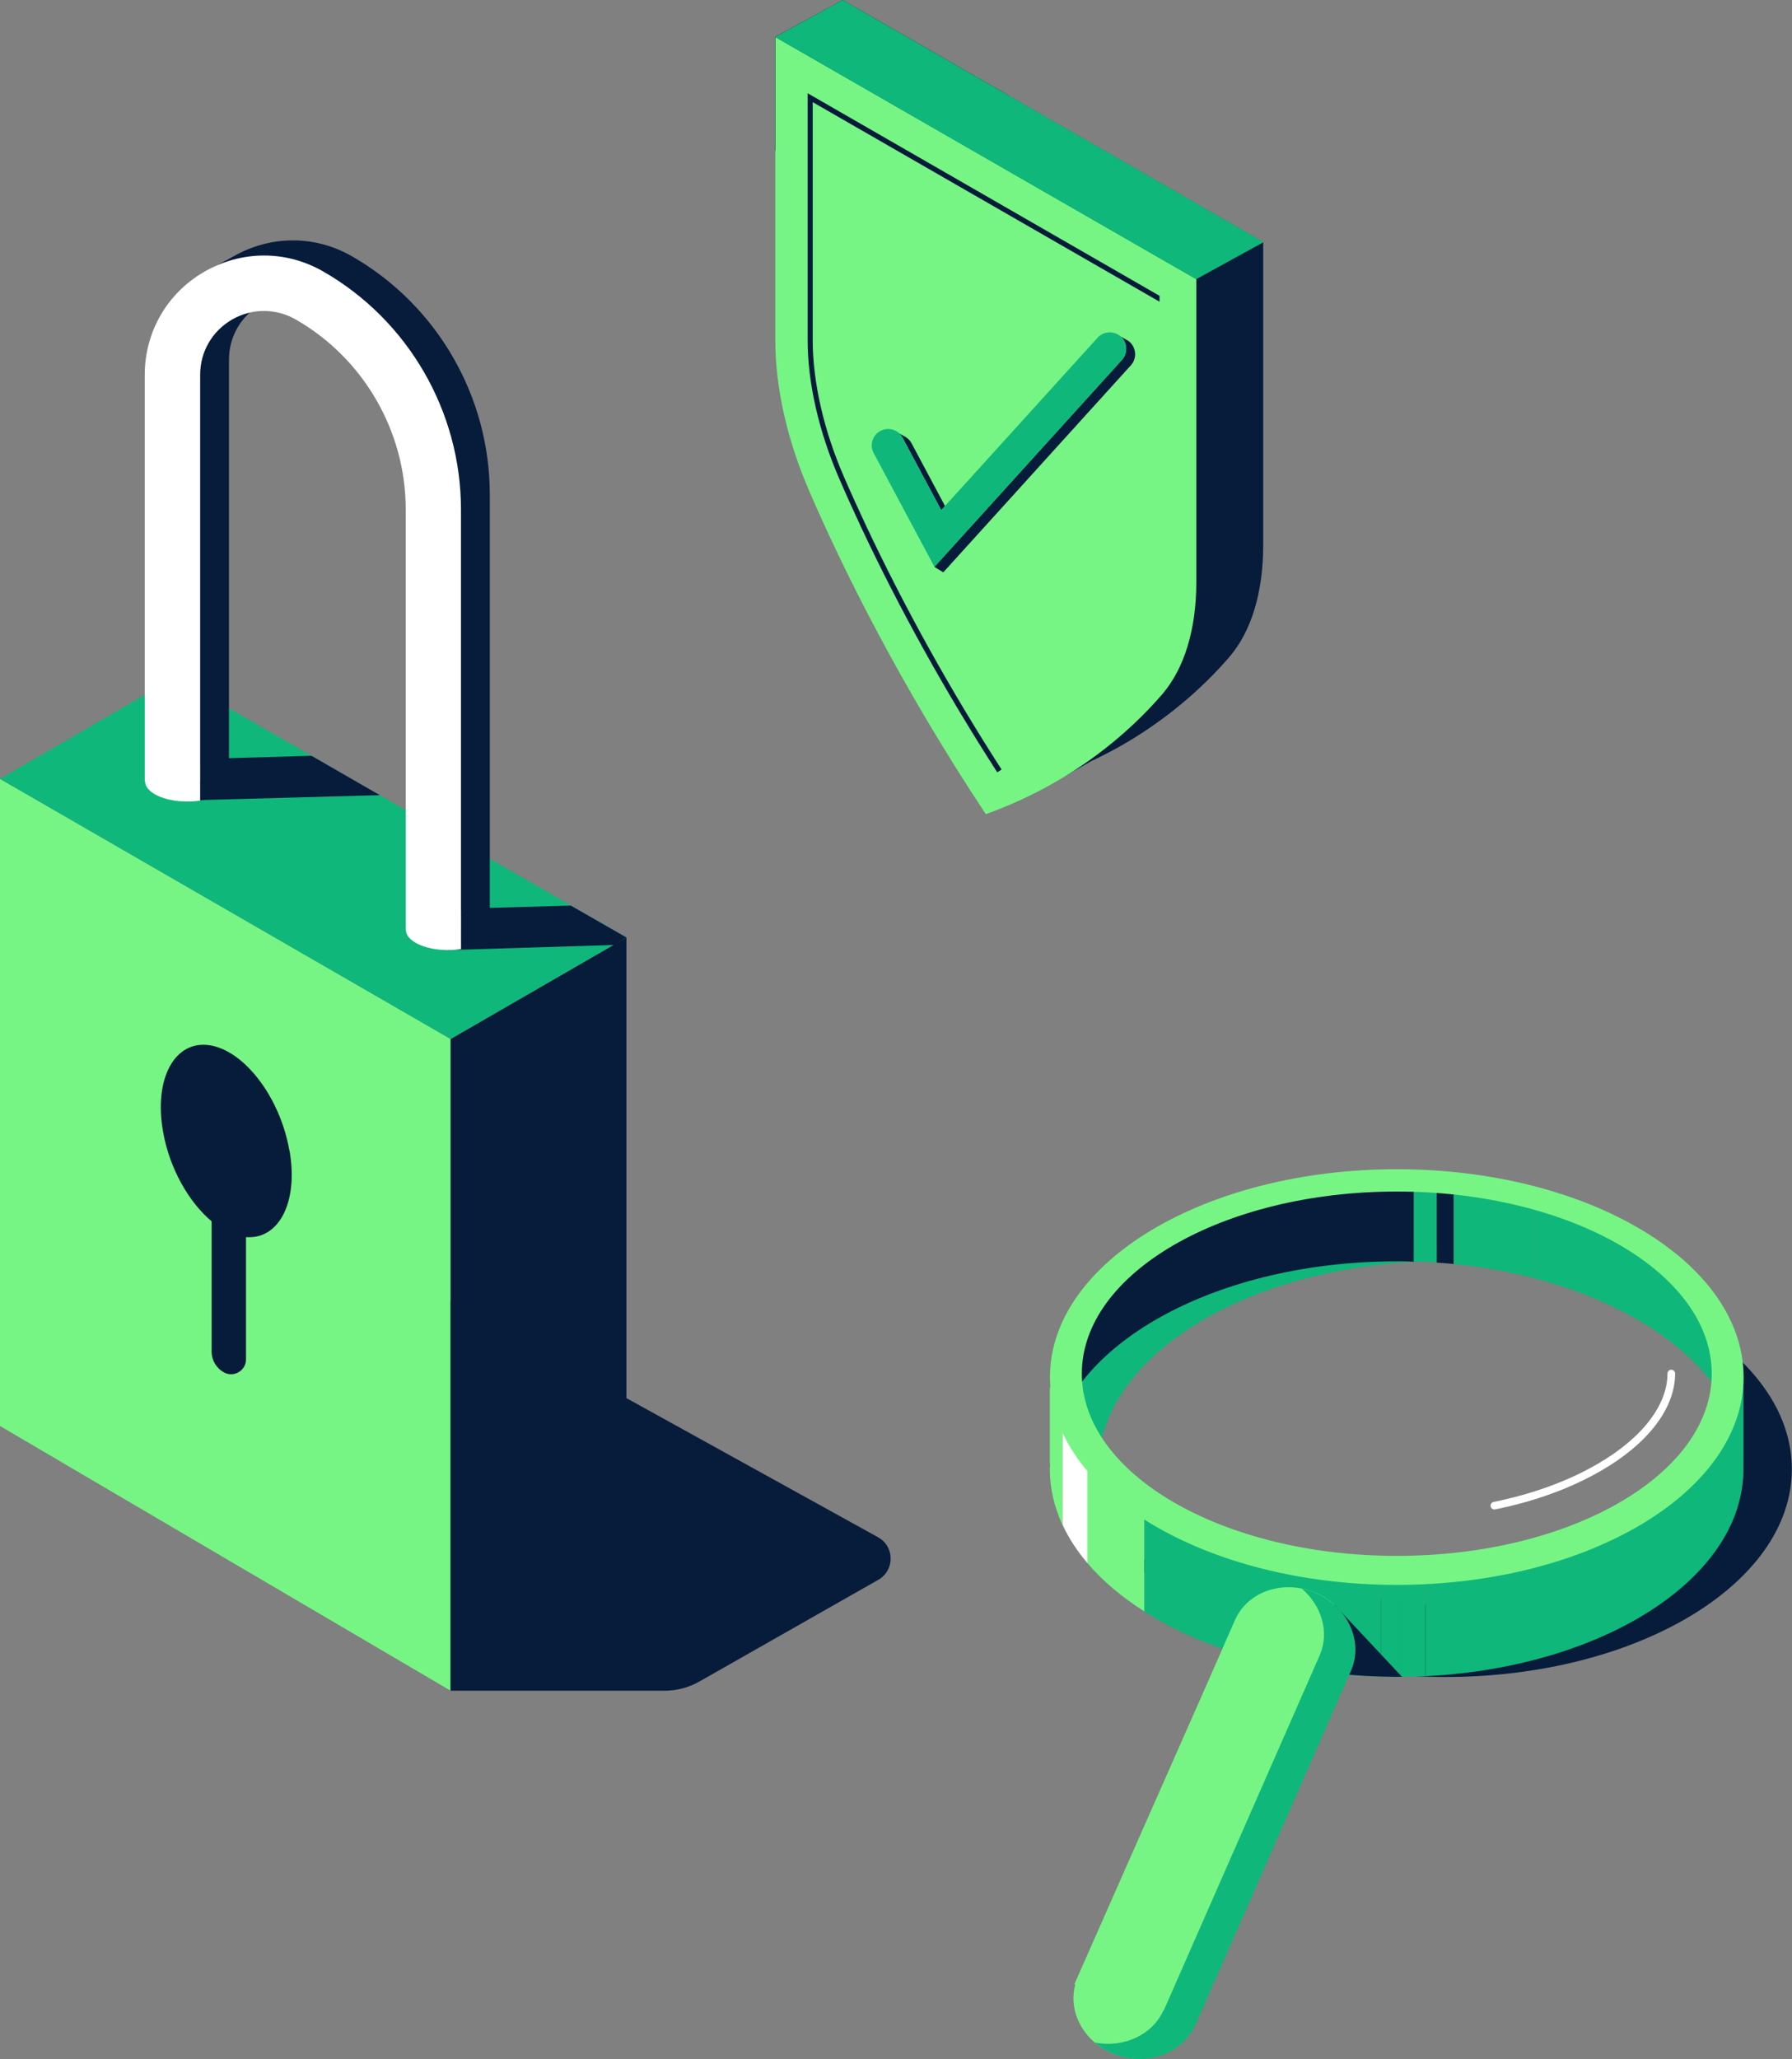 <svg width="383" height="440" viewBox="0 0 383 440" fill="none" xmlns="http://www.w3.org/2000/svg">
<rect x="0" y="0" width="383" height="440" fill="#808080" stroke="none"/>
<g clip-path="url(#clip0_1_2674)">
<path d="M42.847 58.58L49.857 54.834L51.899 56.333L48.87 61.135" fill="#071B3B"></path>
<path d="M96.312 361.291H142.085C144.672 361.291 147.19 360.61 149.436 359.35L187.722 337.587C191.262 335.577 191.228 330.468 187.654 328.493L45.229 249.75" fill="#071B3B"></path>
<path d="M0 304.72L96.311 361.291V222.026L0 166.443V304.72Z" fill="#76F584"></path>
<path d="M96.311 222.026L133.883 200.331V339.971L96.311 361.291V222.026Z" fill="#071B3B"></path>
<path d="M0 166.443L37.436 144.714L133.883 200.331L96.311 222.026" fill="#0FB77A"></path>
<path d="M61.837 245.799C59.863 234.492 52.206 224.445 44.753 223.355C37.3 222.265 32.841 230.541 34.849 241.814C36.211 249.682 40.362 256.902 45.229 260.989V288.849C45.229 290.688 46.25 292.391 47.884 293.277C49.994 294.435 52.58 292.868 52.58 290.484V264.361C59.659 264.906 63.811 256.834 61.871 245.833L61.837 245.799Z" fill="#071B3B"></path>
<path d="M131.297 201.932L133.883 200.331L122.006 193.52L91.785 194.371L95.733 203.022L131.297 201.932Z" fill="#071B3B"></path>
<path d="M81.167 169.917L66.567 161.505L36.108 162.39L40.056 171.041L81.167 169.917Z" fill="#071B3B"></path>
<path d="M104.717 198.696H92.874V105.615C92.874 88.926 83.89 73.362 69.392 65.051C65.104 62.599 60.033 62.599 55.745 65.051C51.491 67.538 48.938 71.931 48.938 76.87V167.056H37.095V76.904C37.095 67.708 41.86 59.432 49.823 54.834C57.787 50.236 67.316 50.202 75.279 54.8C93.419 65.222 104.683 84.703 104.683 105.649V198.73L104.717 198.696Z" fill="#071B3B"></path>
<path d="M98.558 198.696H86.714V108.851C86.714 92.162 77.73 76.597 63.232 68.287C58.944 65.835 53.873 65.835 49.585 68.287C45.331 70.773 42.779 75.167 42.779 80.105V166.954H30.935V80.139C30.935 70.944 35.7 62.667 43.663 58.069C51.627 53.472 61.156 53.438 69.12 58.035C87.259 68.457 98.523 87.939 98.523 108.885V198.731L98.558 198.696Z" fill="white"></path>
<path d="M39.988 162.629C35.019 162.629 31.003 164.57 31.003 166.954C31.003 169.338 35.019 171.279 39.988 171.279C40.975 171.279 41.928 171.211 42.813 171.075V162.867C41.928 162.731 40.975 162.663 39.988 162.663V162.629Z" fill="white"></path>
<path d="M48.973 166.954C48.973 165.047 46.386 163.412 42.813 162.833V171.041C46.386 170.462 48.973 168.861 48.973 166.92V166.954Z" fill="#071B3B"></path>
<path d="M95.733 194.371C90.764 194.371 86.749 196.312 86.749 198.697C86.749 201.081 90.764 203.022 95.733 203.022C96.72 203.022 97.673 202.954 98.558 202.818V194.61C97.673 194.473 96.72 194.405 95.733 194.405V194.371Z" fill="white"></path>
<path d="M98.524 194.609V202.817H98.558V194.609H98.524Z" fill="white"></path>
<path d="M104.717 198.696C104.717 196.789 102.131 195.154 98.558 194.575V202.784C102.131 202.205 104.717 200.604 104.717 198.662V198.696Z" fill="#071B3B"></path>
<path d="M366.699 286.124L368.706 288.066L367.243 320.387L314.493 344.364L252.758 335.202L241.698 332.784C253.541 347.906 279.133 358.362 308.844 358.362C349.784 358.362 382.966 338.472 382.966 313.95C382.966 303.426 376.874 293.787 366.665 286.158L366.699 286.124Z" fill="#071B3B"></path>
<path d="M267.766 267.46L228.085 287.316L229.446 318.752L238.839 328.493C236.184 323.929 234.721 318.991 234.721 313.882C234.721 289.36 267.903 269.47 308.843 269.47C311.77 269.47 314.629 269.572 317.454 269.776C306.155 265.621 292.882 263.203 278.657 263.203C275.151 263.203 271.68 263.339 268.277 263.646L267.732 267.426L267.766 267.46Z" fill="#0FB77A"></path>
<path d="M372.042 308.228L370.953 298.419L369.829 294.264L365.814 284.081L355.093 269.163L337.941 259.456L328.072 256.834V273.216C351.52 279.347 368.672 292.493 372.008 308.262L372.042 308.228Z" fill="#0FB77A"></path>
<path d="M319.7 254.586L310.681 253.564V270.117C316.773 270.73 322.592 271.752 328.072 273.182V256.8L319.7 254.586Z" fill="#0FB77A"></path>
<path d="M296.762 251.998L279.61 253.496L254.834 260.546L242.719 267.869L226.894 289.326L224.92 308.705C229.242 286.635 260.552 269.538 298.532 269.538C299.757 269.538 300.982 269.538 302.207 269.606V252.645L296.796 252.032L296.762 251.998Z" fill="#071B3B"></path>
<path d="M224.92 308.671C224.579 310.374 224.375 312.145 224.375 313.916L224.92 308.671Z" fill="black"></path>
<path d="M302.173 252.611V269.572C303.807 269.606 305.44 269.708 307.074 269.81V253.156L302.173 252.611Z" fill="#0FB77A"></path>
<path d="M307.074 253.156V269.81C308.299 269.878 309.49 269.981 310.681 270.117V253.564L307.074 253.156Z" fill="#071B3B"></path>
<path d="M372.042 308.228L372.654 313.916C372.654 311.975 372.416 310.101 372.042 308.228Z" fill="black"></path>
<path d="M295.094 335.918V358.26C296.218 358.26 297.375 358.328 298.532 358.328C298.906 358.328 299.28 358.328 299.655 358.328V336.36L295.094 335.952V335.918Z" fill="#0FB77A"></path>
<path d="M302.173 336.599L299.621 336.36V358.328C301.288 358.328 302.956 358.26 304.624 358.192V336.088L302.173 336.599Z" fill="#0FB77A"></path>
<path d="M304.624 336.088V358.192C306.053 358.124 307.482 358.021 308.878 357.919V335.202L304.624 336.088Z" fill="#0FB77A"></path>
<path d="M365.814 305.061L352.609 321.341L326.506 331.49L308.844 335.202V357.919C344.884 354.888 372.62 336.36 372.62 313.95V294.298L365.78 305.095L365.814 305.061Z" fill="#0FB77A"></path>
<path d="M295.094 335.917L271.476 333.738L244.556 321.375V344.364C257.353 352.504 275.185 357.749 295.094 358.294V335.951V335.917Z" fill="#0FB77A"></path>
<path d="M281.039 340.311C274.131 337.45 266.439 340.175 263.853 346.407L258.135 359.452L229.616 424.026L229.82 424.095C229.82 424.095 229.82 424.163 229.786 424.197C228.085 430.736 232.543 437.582 239.758 439.455C246.36 441.192 252.962 438.195 255.345 432.677H255.413L288.764 356.761C291.351 350.528 287.88 343.138 280.971 340.277L281.039 340.311Z" fill="#76F584"></path>
<path d="M295.094 358.26C296.217 358.26 297.375 358.328 298.532 358.328C298.906 358.328 299.28 358.328 299.655 358.328L285.225 342.934L282.162 356.898L283.353 357.34C287.165 357.817 291.079 358.158 295.094 358.26Z" fill="#071B3B"></path>
<path d="M281.039 340.311C280.12 339.937 279.167 339.664 278.214 339.46C282.4 343.036 284.17 348.655 282.128 353.56L248.776 429.51H248.708C246.394 434.755 240.268 437.718 233.972 436.458C235.572 437.854 237.58 438.91 239.826 439.523C246.428 441.26 253.031 438.263 255.413 432.746H255.481L288.833 356.829C291.419 350.597 287.948 343.206 281.039 340.345V340.311Z" fill="#0FB77A"></path>
<path d="M357.203 293.515C357.203 300.599 351.588 307.922 341.787 313.575C335.389 317.288 327.766 320.046 319.394 321.749" stroke="white" stroke-width="1.63" stroke-miterlimit="10" stroke-linecap="round"></path>
<path d="M224.375 296.41V313.916C224.375 318.037 225.328 322.022 227.064 325.836V299.611L224.375 296.41Z" fill="#76F584"></path>
<path d="M243.808 321.034L232.373 306.014V333.976C235.606 337.791 239.724 341.265 244.556 344.33V321.341L243.808 321V321.034Z" fill="#76F584"></path>
<path d="M231.216 304.482L227.098 299.611V325.836C228.425 328.697 230.195 331.422 232.407 334.01V306.048L231.25 304.516L231.216 304.482Z" fill="white"></path>
<path d="M298.532 249.852C257.591 249.852 224.409 269.742 224.409 294.264C224.409 318.786 257.591 338.676 298.532 338.676C339.473 338.676 372.654 318.786 372.654 294.264C372.654 269.742 339.473 249.852 298.532 249.852ZM298.532 332.478C261.368 332.478 231.216 315.04 231.216 293.549C231.216 272.058 261.334 254.62 298.532 254.62C335.729 254.62 365.848 272.058 365.848 293.549C365.848 315.04 335.729 332.478 298.532 332.478Z" fill="#76F584"></path>
<path d="M215.765 20.503L180.099 0L165.635 7.902V32.015L180.099 64.745C180.099 74.826 182.652 86.1 187.382 97.066C194.291 112.972 206.372 137.8 225.056 166C225.566 165.83 226.043 165.626 226.519 165.456L226.247 166.614L233.258 162.629C237.92 160.449 242.072 158.031 245.748 155.51C253.235 150.402 258.816 144.952 262.696 140.457C267.46 134.939 269.979 126.595 269.979 116.514V51.735L215.663 20.503H215.765Z" fill="#071B3B"></path>
<path d="M210.66 173.936C191.977 145.702 179.861 120.907 172.987 105.002C168.222 94.035 165.704 82.762 165.704 72.681V7.902L255.685 59.636V124.415C255.685 134.497 253.133 142.841 248.402 148.358C241.494 156.362 229.412 167.227 210.728 173.97" fill="#76F584"></path>
<path d="M165.669 7.902L255.651 59.67L270.081 51.735L180.099 0" fill="#0FB77A"></path>
<path d="M180.337 101.8C176.049 91.924 173.701 81.57 173.701 72.68V21.831L247.824 64.472V63.212L172.612 19.924V72.68C172.612 81.74 174.994 92.23 179.35 102.243C180.814 105.649 182.413 109.157 184.047 112.665C192.317 130.273 202.084 147.881 213.145 165.047L214.063 164.434C203.037 147.336 193.304 129.762 185.034 112.188C183.4 108.68 181.801 105.206 180.337 101.8Z" fill="#071B3B"></path>
<path d="M192.895 93.524L201.165 109.021L201.982 108.135L194.801 94.682C194.529 94.171 194.155 93.797 193.712 93.49L193.44 93.32C193.406 93.32 193.338 93.252 193.304 93.252L192.045 92.537C192.385 92.809 192.657 93.15 192.895 93.558V93.524Z" fill="#071B3B"></path>
<path d="M241.46 73.089C241.46 73.089 241.119 72.817 240.949 72.715C240.915 72.715 240.847 72.647 240.813 72.647L239.418 71.829C239.418 71.829 239.52 71.897 239.554 71.931C240.983 73.225 241.085 75.439 239.792 76.904L199.702 121.146L201.608 122.304L241.698 78.062C242.991 76.631 242.889 74.418 241.46 73.089Z" fill="#071B3B"></path>
<path d="M199.702 121.111L186.736 96.828C185.817 95.125 186.463 92.979 188.165 92.094C189.867 91.174 192.011 91.821 192.895 93.524L201.165 109.021L234.585 72.17C235.878 70.739 238.09 70.637 239.554 71.931C240.983 73.225 241.085 75.439 239.792 76.904L199.702 121.146V121.111Z" fill="#0FB77A"></path>
</g>
<defs>
<clipPath id="clip0_1_2674">
<rect width="383" height="440" fill="white"></rect>
</clipPath>
</defs>
</svg>
